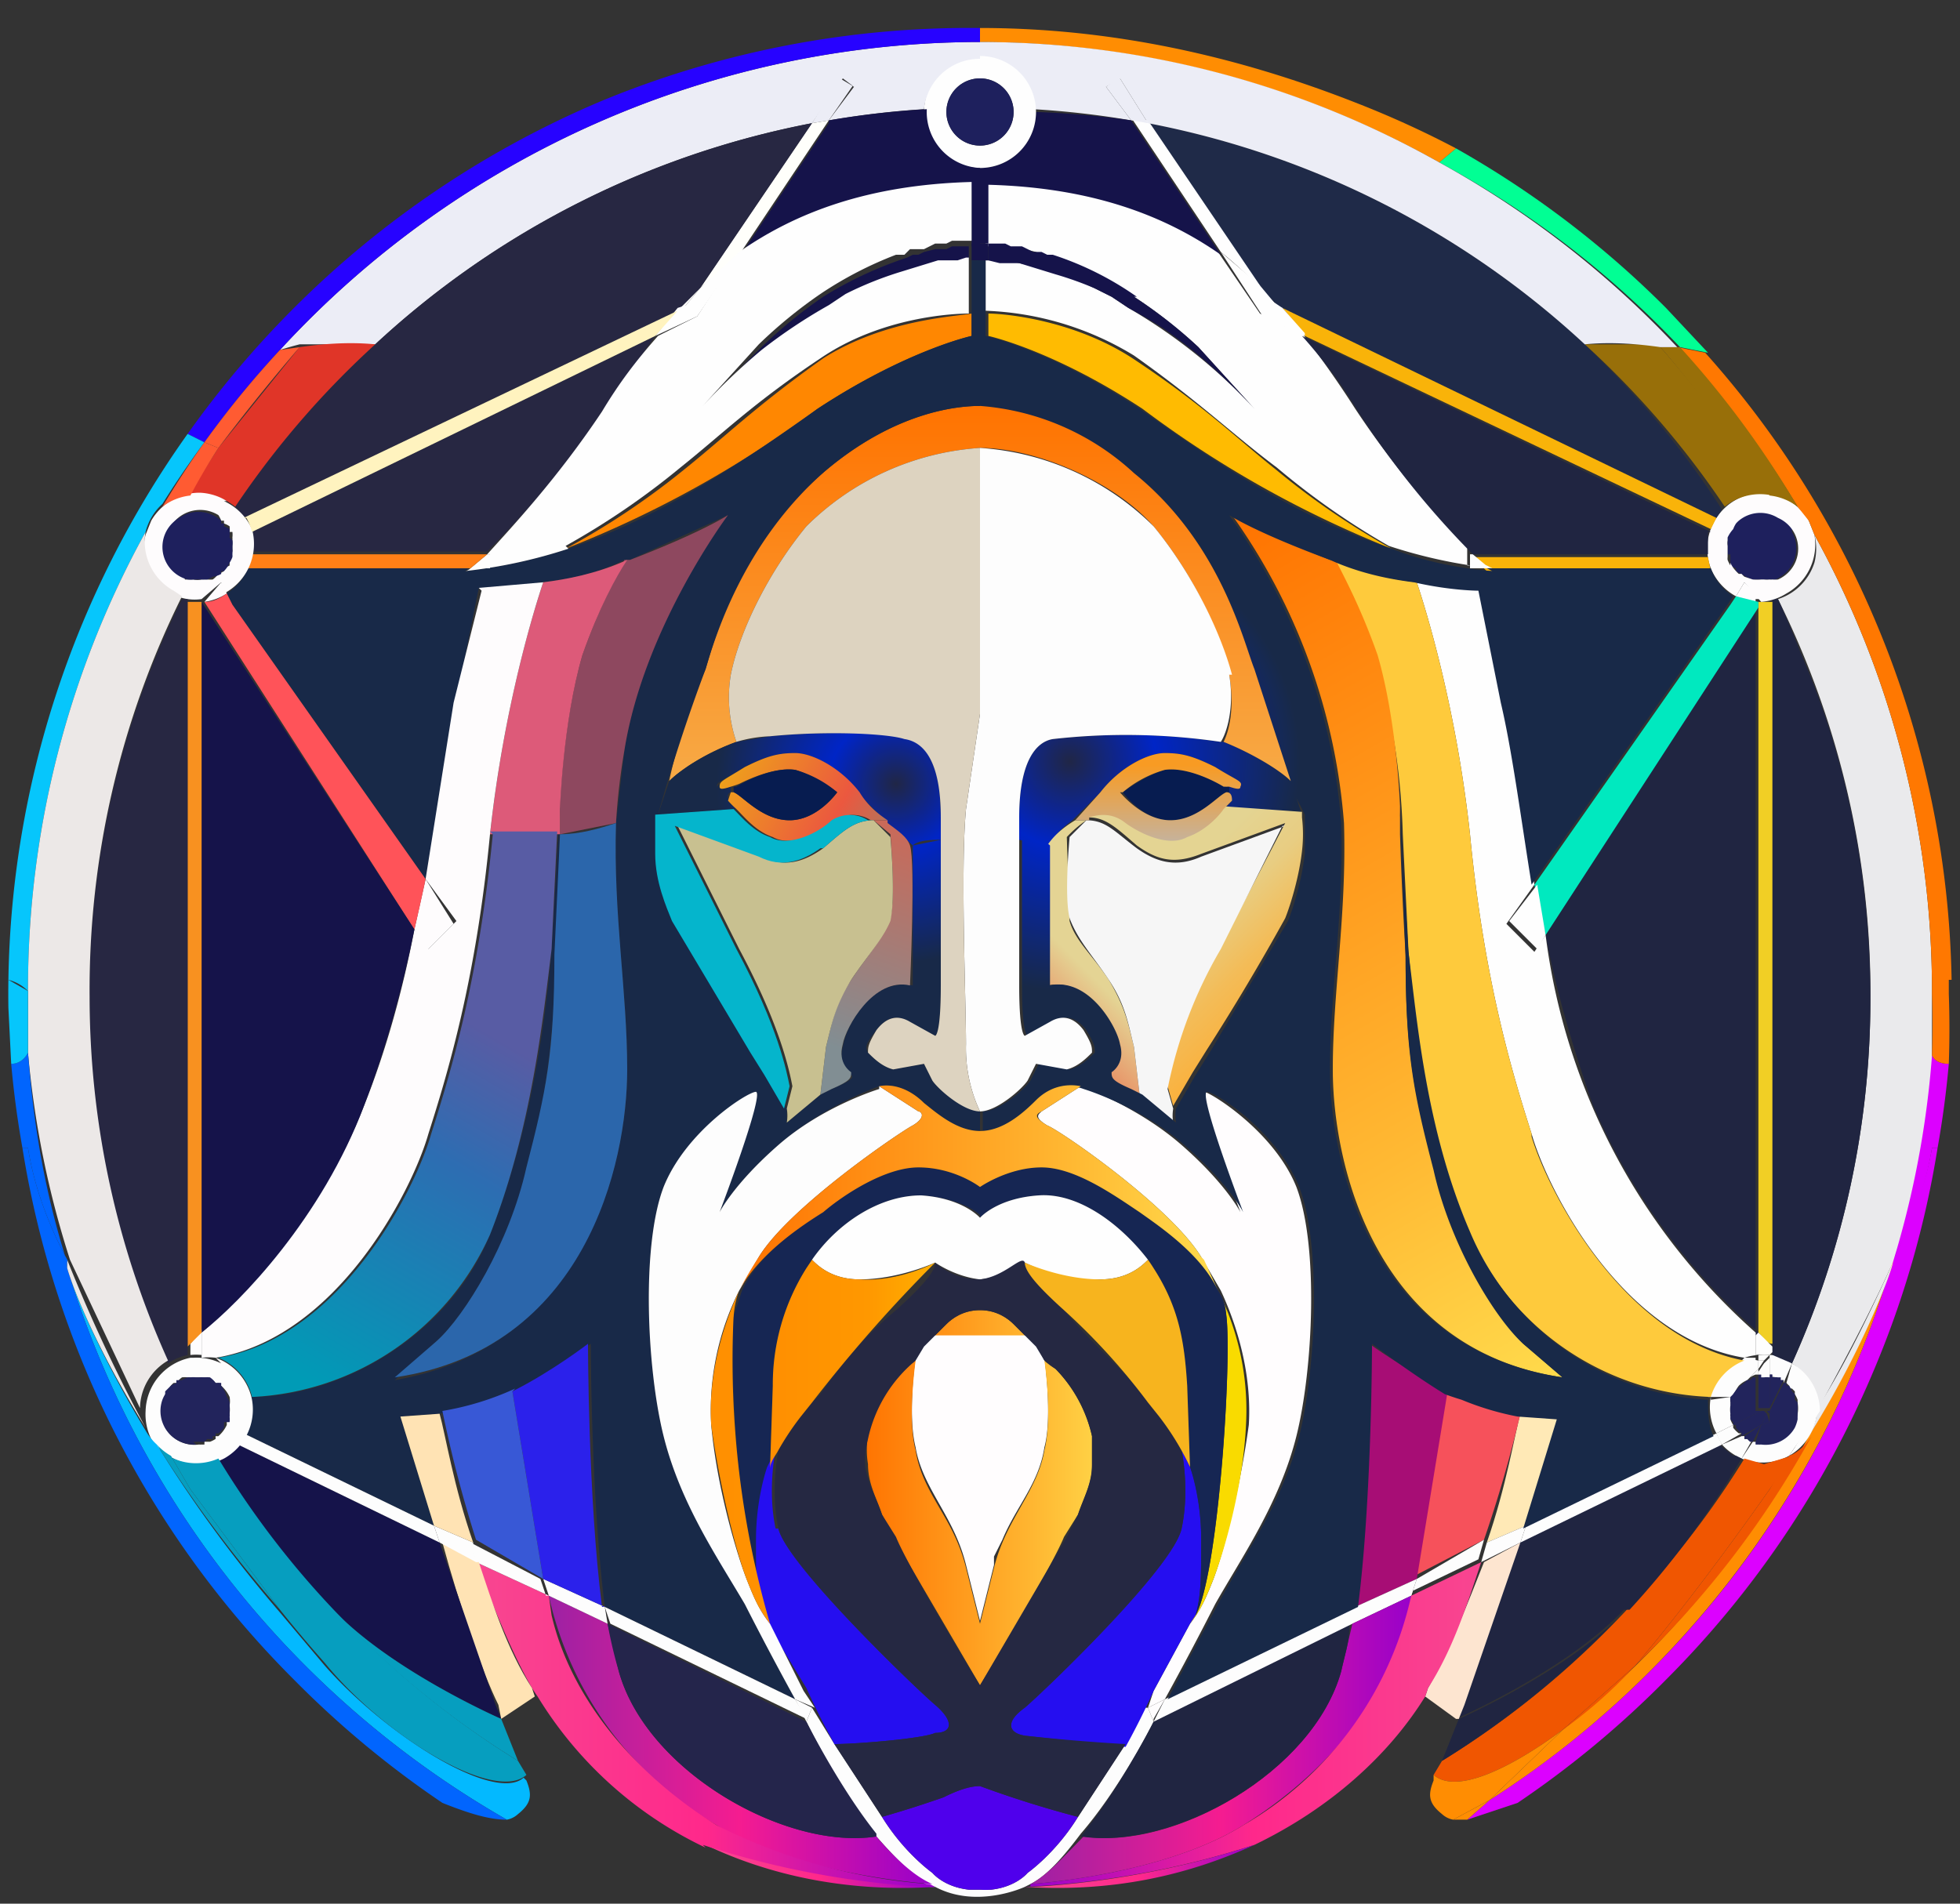 <svg xmlns="http://www.w3.org/2000/svg" fill="none" viewBox="0 0 70 68"><rect x="0" y="0" width="70" height="68" fill="#333333" stroke="none"/><path fill="#FDFDFD" d="m41 61 .2.5c-.2.4-1.3 2.5-2.6 4-.6.8-1.2 1.5-1.8 1.8l-.2.1s-1.7.8-3.2 0h-.2c-.6-.4-1.2-1-1.9-1.8a26.4 26.4 0 0 1-2.5-4.1l.2-.5.8 1.3 1.7 2.6c.8 1.3 1.8 2 1.8 2s.4.5 1.3.6h.8c.9-.1 1.3-.6 1.3-.6s1-.7 1.8-2l1.7-2.6.7-1.3Z"></path><path fill="#DC01FF" d="M69 37.7c.1.2.3.3.6.3a34.1 34.1 0 0 1-.4 3H69c-.2 1.3-.7 2.7-1.4 4a33.7 33.7 0 0 0 1.3-7.3Z"></path><path fill="#DC01FF" d="M69 41h.2a34.2 34.2 0 0 1-2.3 8 34.5 34.5 0 0 1-7.4 11 34.8 34.8 0 0 1-5.3 4.4l-1.8.6.8-.7A34.1 34.1 0 0 0 67.6 45c.7-1.4 1.2-2.8 1.4-4Z"></path><path fill="#FF8D02" d="M67.6 45c-2.3 8-7.5 14.9-14.4 19.3l2.6-2.5a34 34 0 0 0 8.8-10.5c2-3.3 3-6 3-6.2Z"></path><path fill="#EAEAEC" d="M67.6 45.1c0 .2-1 3-3 6.2a2 2 0 0 0 .3-1c.8-1.2 1.8-3.2 2.7-5.2Z"></path><path fill="#EAEAEC" d="M69 37.7a33.7 33.7 0 0 1-1.4 7.4c-.9 2-2 4-2.7 5.3a2 2 0 0 0-.9-1.7 31.6 31.6 0 0 0 2.8-13 31.6 31.6 0 0 0-3.3-14.3 2 2 0 0 0 1.3-1.3 2 2 0 0 0 0-1A33.8 33.8 0 0 1 69 35.3"></path><path fill="#FDFDFD" d="M64 48.7a2 2 0 0 1 1 1.7 51 51 0 0 1-.9 1.3l-.2.3a2 2 0 0 1-1.7.1l.4-.6a1.2 1.2 0 0 0 .2 0h.1a1.2 1.2 0 0 0 1.3-1.4V50a1.1 1.1 0 0 0-.1-.2 1 1 0 0 0 0-.1l-.1-.1a.4.4 0 0 0-.1 0v-.1l-.1-.1.2-.7Z"></path><path fill="#FDFDFD" d="m64.1 51.7.8-1.3a2 2 0 0 1-1 1.6l.2-.3Z"></path><path fill="#F05601" d="M64.7 51.3a34 34 0 0 1-6.3 8.2c2.3-2.7 4.8-6.3 4.8-6.3l.7-1.2c.3-.1.6-.4.8-.7Z"></path><path fill="#22245C" d="M64 49.6Zm-.1-.1Z"></path><path fill="#FDFDFD" d="m64 48.7-.3.7a.7.7 0 0 0 0-.1h-.2a1 1 0 0 0-.1-.1.3.3 0 0 0-.2 0v-.8c.3 0 .5.1.8.3Z"></path><path fill="#22245C" d="M63.4 49.2Zm-.1 0Z"></path><path fill="#202541" d="M64.3 23.3a31.8 31.8 0 0 0-.8-1.9 1.9 1.9 0 0 1-.2 0v27l.7.3a31.6 31.6 0 0 0 2.8-13c0-4.3-.8-8.5-2.5-12.4Z"></path><path fill="#22245C" d="M63.3 49.2a.8.8 0 0 1 .2 0h.1v.1h.1l-.5 1v-1.2a.2.2 0 0 1 .1 0Zm0 1.1Z"></path><path fill="#FEFEFE" d="M63.2 48.3v.1Z"></path><path fill="#F1CF25" d="M63.3 48c-.2 0-.3-.2-.5-.4V21.5h.5V48Z"></path><path fill="#FEFEFE" d="m62.8 47.6.5.5v.2l-.1.1a2 2 0 0 0-.5 0v-.8Z"></path><path fill="#1E205D" d="M63.2 20.7Z"></path><path fill="#22245C" d="M63.3 49.1h-.1Zm-.2 1.4.1.3-.3.1.2-.4Zm.1-.1a9 9 0 0 1 0 .1l-.1-.1h.1ZM63 49.1a.9.9 0 0 1 .1 0 .8.8 0 0 1 .1 0v1.2h-.4v-1.2a.4.4 0 0 1 .1 0ZM63 50.3H63h.1Z"></path><path fill="#F05601" d="m63 52.3 1-.3-.8 1.2s-2.5 3.6-4.8 6.3l-2.6 2.3c-1.9 1.4-3.8 2.3-4.6 1.6l.3-.5a31.8 31.8 0 0 0 6.6-5.4 9.4 9.4 0 0 0 .2-.2 31.6 31.6 0 0 0 4-5.2l.7.2Z"></path><path fill="#1E205D" d="M64 19a1.2 1.2 0 0 1-.6 1.7.5.5 0 0 1-.1 0 .9.9 0 0 1-.2 0 .4.4 0 0 1-.1 0h-.1a1.2 1.2 0 0 1-.2 0h-.1a1.2 1.2 0 0 1-.4-.2.8.8 0 0 1-.2-.1v-.1a1.2 1.2 0 0 1-.2-.1V20a1 1 0 0 1 0-.1.4.4 0 0 1 0-.1.2.2 0 0 1-.1 0v-.1a.5.5 0 0 1 0-.1v-.2a1.2 1.2 0 0 1 0-.1.5.5 0 0 1 0-.1v-.1a.8.8 0 0 1 0-.1 1 1 0 0 1 .2-.2.8.8 0 0 1 0-.1l.1-.1a.5.5 0 0 1 .1-.1 1 1 0 0 1 .2-.1 1.2 1.2 0 0 1 1.7.4Z"></path><path fill="#FEFCFD" d="m62.3 20.8-.3.5a2 2 0 0 1-.9-1 2 2 0 0 1 .2-1.8 2 2 0 0 1 1.6-.9 2 2 0 0 1 1.7 1l.2.5a2 2 0 0 1-1 2.1 2 2 0 0 1-.9.3l-.6-.7Zm-.5-.7a1 1 0 0 0 .2.3 1 1 0 0 0 .1.1h.1a.8.8 0 0 0 .1.1l.3.1a2.1 2.1 0 0 0 .3 0h.1a1 1 0 0 0 .2 0 .5.5 0 0 0 .1 0 1.2 1.2 0 0 0 .2 0 1.2 1.2 0 0 0 0-2.2 1.2 1.2 0 0 0-1.4.1.9.9 0 0 0-.1.1 1 1 0 0 0-.1.2 1.2 1.2 0 0 0-.2.3v.1a.6.6 0 0 0 0 .2V19.9a.4.4 0 0 0 0 .1 1.2 1.2 0 0 0 .1.2Z"></path><path fill="#FEFCFD" d="M62.7 21.5a2 2 0 0 1-.7-.2l.3-.5.6.6h-.2Z"></path><path fill="#F1CF25" d="M62.8 21.5v.2-.2Z"></path><path fill="#FDFDFD" d="M62.8 48.6h.2l-.2.3v-.3Z"></path><path fill="#FDFDFD" d="M62.8 48.4a2 2 0 0 1 .4 0l-.2.2a5.3 5.3 0 0 1-.2 0v-.2ZM62.9 49.1h-.1V49l.2-.3.2-.2v.7a.8.8 0 0 0-.2 0 1.2 1.2 0 0 0-.1 0Z"></path><path fill="#22245C" d="M62.8 49.1Z"></path><path fill="#202541" d="M62.8 47.6a22.8 22.8 0 0 1-5.9-8.1c-.7-2-1.3-4-1.7-6.1l7.5-11.7v26Z"></path><path fill="#00E9BF" d="m62 21.3.8.2v.2l-7.6 11.7a68.2 68.2 0 0 1-.4-1.8l7-10 .2-.3Z"></path><path fill="#FEFEFE" d="M62.8 48.4a2 2 0 0 0-.5.1c-4.3-.7-7-5.9-7.6-8-.7-2.2-1.7-5.5-2.2-10.7-.5-4.6-1.6-8.1-1.9-9 1.3.3 2.3.2 2.3.2l.8 4 1.1 6.6-1 1.4 1 1 .4-.6a22.8 22.8 0 0 0 7.5 14.2v.8Z"></path><path fill="#FDFDFD" d="M62.3 48.5h.4v.1a6.7 6.7 0 0 1-.4 0Z"></path><path fill="#FDFDFD" d="m62.3 48.5.5.1v.3l-.4.4a.9.9 0 0 0-.3.2 1.2 1.2 0 0 0-.2.4H61a2 2 0 0 1 1.2-1.3Z"></path><path fill="#22245C" d="M64 49.7a1 1 0 0 1 .1.1v.2l.1.1v.6a1.3 1.3 0 0 1-.1.3 1.2 1.2 0 0 1-1.2.6.8.8 0 0 1-.1 0h-.1a.7.7 0 0 1 0-.1l.2-.6.3-.1v-.2a9.4 9.4 0 0 0 0-.2l.5-1h.1v.1a.3.3 0 0 1 .1 0 1.2 1.2 0 0 1 .1.2Zm-1.5-.5Z"></path><path fill="#FDFDFD" d="M62.4 51.4a1 1 0 0 0 .2 0l-.4.7a2 2 0 0 1-.7-.5l.7-.3h.1v.1Zm0-2.1.4-.4v.2h-.1a1.1 1.1 0 0 0-.2.1Z"></path><path fill="#1E205D" d="M62.4 20.7Z"></path><path fill="#22245C" d="m62.3 51.3.6-.4-.3.6a.8.8 0 0 1-.1 0 1 1 0 0 1-.1-.1h-.1ZM62.2 51.3Z"></path><path fill="#FDFDFD" d="M61.9 50.9v.1a1.1 1.1 0 0 0 .2.2h.1l-.7.4a2 2 0 0 1-.2-.4l.6-.3Z"></path><path fill="#202541" d="m62 52 .2.1a31.7 31.7 0 0 1-4 5.4H58c-2.1 2.2-6 3.9-6 3.9l.1-.5c.5-1.2 1.4-3.6 2-5.8l7.3-3.5.5.4Z"></path><path fill="#22245C" d="M62 51a.8.8 0 0 1 0-.1h-.1l1-.5h.1l.1.1-.2.4-.7.4v-.1a1.2 1.2 0 0 1-.2-.2Zm.4-1.7-.5.6a.5.5 0 0 1 0-.1 1.2 1.2 0 0 1 .4-.4.7.7 0 0 1 .1-.1Z"></path><path fill="#22245C" d="M61.8 50.7a.1.1 0 0 1 0-.1v-.1a1.2 1.2 0 0 1 0-.3.7.7 0 0 1 0-.1.7.7 0 0 1 0-.1.5.5 0 0 1 0-.1l.6-.6a.7.7 0 0 1 .1 0l.1-.1h.1v1.2h.2l-1 .5v-.1Z"></path><path fill="#FEFCFD" d="M61.9 18.9Z"></path><path fill="#1E205D" d="M61.8 20Z"></path><path fill="#FDFDFD" d="m61.1 50 .7-.1a.8.8 0 0 0 0 .2 1 1 0 0 0 0 .1 1.1 1.1 0 0 0 0 .3.3.3 0 0 0 0 .1.7.7 0 0 0 0 .1.9.9 0 0 0 .1.2l-.6.3a2 2 0 0 1-.2-1.3Z"></path><path fill="#1E205D" d="M61.7 19.8Zm0-.1Z"></path><path fill="#1F2A48" d="M57.5 13.2a31.9 31.9 0 0 1 4 5l-.2.3-15.5-7.4a14.5 14.5 0 0 0-.8-.8l-4-5.9a31.7 31.7 0 0 1 15.6 7.9l.9.9Z"></path><path fill="#FDFDFD" d="m61.3 51.2.2.4-7.2 3.5.2-.6 6.8-3.3Z"></path><path fill="#986F09" d="M59.3 12.4c.8.9 3 3.6 4 5.3a2 2 0 0 0-1.7.4 31.9 31.9 0 0 0-5-5.8h2.7Z"></path><path fill="#F9B309" d="m45.8 11 15.5 7.5-.2.4L46.6 12a18 18 0 0 0-.8-1ZM61 19.9l.1.5h-8a19.2 19.2 0 0 1-.5-.5H61Z"></path><path fill="#01FF94" d="m61 12.6-1-.2a34.2 34.2 0 0 0-8.6-6.6l.6-.5a34.6 34.6 0 0 1 7.5 5.7l1.5 1.6Z"></path><path fill="#FF7801" d="M69.7 35a34.4 34.4 0 0 0-2.8-13 34.5 34.5 0 0 0-6-9.4l-1-.2a34.1 34.1 0 0 1 4.3 5.7l.4.5.2.5A33.8 33.8 0 0 1 69 35.5a33.6 33.6 0 0 1 0 2.2c.1.2.3.3.6.3a35 35 0 0 0 0-2.5V35Z"></path><path fill="#E5E2E5" d="M59.3 12.4h.6-.6Z"></path><path fill="#986F09" d="M59.3 12.4h.7a34.1 34.1 0 0 1 4.2 5.7 2 2 0 0 0-1-.4c-1-1.7-3.1-4.4-3.9-5.3Z"></path><path fill="#202541" d="M57.5 58.1a31.8 31.8 0 0 1-6 4.8l.6-1.5s3.9-1.7 6-3.9l-.6.6Z"></path><path fill="#F05601" d="m55.8 61.8 2.6-2.3a16.8 16.8 0 0 1-2.6 2.3Z"></path><path fill="#FFE9B6" d="m55.7 50.6-1.2 3.9-1.4.6c.7-2 1-3.9 1.2-4.6l1.4.1Z"></path><path fill="#FEFEFE" d="m55.2 33.4-.3.5-1-1 1-1.3.3 1.8Z"></path><path fill="#FDFDFD" d="m53.1 55.1 1.4-.6-.2.6-1.4.7.2-.7Z"></path><path fill="#F6515B" d="m51.7 49.7.6.2c.6.3 1.4.5 2 .6A45.9 45.9 0 0 1 53 55l-2.5 1.3 1.1-6.7Z"></path><path fill="#FEFEFE" d="M53.2 20.3h-.7v-.5h.1l.6.5Z"></path><path fill="#FF8D02" d="M52.4 65h-.5l1.3-.7-.8.7Z"></path><path fill="#FDE5D0" d="m52 61.4-1.1-.8.1-.3c.8-1.4 1.4-3 2-4.5l1.3-.7-2 5.8-.2.5Z"></path><path fill="#FF8D02" d="m52 5.3-.6.5A33.8 33.8 0 0 0 35 1.5V1c4.7 0 9.2 1 13.5 2.7A34.8 34.8 0 0 1 52 5.3Zm-.8 58.1c.8.7 2.7-.2 4.6-1.6l-2.6 2.5-1.3.7a.8.8 0 0 1-.4-.2c-.5-.4-.5-.7-.3-1.2v-.2Z"></path><path fill="#A70D75" d="m51.7 49.7-1.1 6.7-2.2 1c.5-4 .5-9.4.5-9.4s1.4 1 2.8 1.7Z"></path><path fill="#FECA3C" d="M54.7 40.5C54 38.3 53 35 52.5 29.8c-.5-4.6-1.6-8.1-1.9-9-.8-.1-1.9-.3-3-.8.4.6 1 1.7 1.5 3.4a25.5 25.5 0 0 1 1 6.4l.2 4.1c.2 2.4.6 6.4 2.2 10.2a9.8 9.8 0 0 0 8.6 5.8 2 2 0 0 1 1.2-1.3c-4.3-.8-7-6-7.6-8Z"></path><path fill="#FEFEFE" d="M40.3 11a19.5 19.5 0 0 1 4.5 3.6l-2-2.2a16.9 16.9 0 0 0-2.3-1.8 14.2 14.2 0 0 0-3-1.4l-.1-.1h-.2L37 9l-.4-.1H36l-.2-.1h-.6V6.5c3.7.1 6.3 1.1 8.3 2.5l1.5 2.2 1.5.7a37 37 0 0 1 1.9 2.7 31.5 31.5 0 0 0 4.1 5h-.1v.6h.7l.2.1a18 18 0 0 1-3.7-.8 27 27 0 0 1-4-2.8c-1.6-1.2-2.7-2.3-5.1-4a10.9 10.9 0 0 0-5.3-1.6V9.3H36l.4.1a10.8 10.8 0 0 1 2.7.9l.6.3.6.4Z"></path><path fill="#FDFDFD" d="m48.4 57.4 2.2-1-.2.6-2.1 1v-.6Z"></path><path fill="#FDFDFD" d="m50.4 57 .2-.6L53 55l-.2.7-2.5 1.2Z"></path><path fill="url(#a)" d="m48.3 58 2.1-1-.1.7c-.7 3-3 5.7-5.9 7.5-2.9 1.8-7.6 2.1-7.6 2.1.6-.3 1.2-1 1.9-1.7 3.2.5 8.2-2.3 9.2-5.9l.4-1.7Z"></path><path fill="url(#b)" d="M54.4 48c-1-1-2.6-3.6-3.2-6.3-.7-2.7-1-4.1-1-7.6a147.3 147.3 0 0 1-.2-4.3v-1s-.1-3-.8-5.4c-.6-1.7-1.2-2.8-1.5-3.4h-.2C45 19 44 18.4 44 18.4a21.8 21.8 0 0 1 4 11c.1 3.3-.4 6-.4 8.8 0 3.4 1.5 10 8.2 11L54.4 48Z"></path><path fill="#202541" d="m41.2 61.5 7-3.5c0 .7-.2 1.2-.3 1.7-1 3.6-6 6.4-9.3 5.9 1.3-1.6 2.4-3.7 2.6-4.1Z"></path><path fill="#FFBB01" d="M40.6 12.9c2.4 1.6 3.5 2.7 5 3.9a27 27 0 0 0 4.1 2.8 38.4 38.4 0 0 1-8.9-5c-3.2-2.1-5.5-2.6-5.5-2.6v-.8c.5 0 3.1.2 5.3 1.7Z"></path><path fill="#202541" d="M61 19v.8h-8.4a31.5 31.5 0 0 1-4.1-5.1c-.6-1-1.2-1.8-2-2.7l14.6 7Z"></path><path fill="url(#c)" d="M43.7 26.5c1 .4 2 1 2.4 1.4l.4 1.2-2.8-.2a3.6 3.6 0 0 0 .3-.3l-.1-.3v-.2c.3.1.4.1.4 0 0-.2-.1-.2-.9-.7-.8-.4-1.2-.5-1.8-.5-.6 0-1.6.5-2.3 1.4l-1 1c-.4.3-.7.6-.8.9l-1.1-.2v-.8c0-2 .6-2.7 1.2-2.8a23.2 23.2 0 0 1 6 .1Z"></path><path fill="#FEFEFE" d="m45.8 11-.3-.1-.5-.6.8.8Zm-.8-.7A13 13 0 0 0 43.6 9l-3.2-4.8.6.1 4 5.9Z"></path><path fill="#FEFEFE" d="m46.6 12-1.5-.7L43.6 9l1.4 1.2.5.6.3.2.8.9Z"></path><path fill="#FFFDFE" d="m41 61 .2-.6 1.3-2.4c.4-.5.6-1 .8-1.5.4-1 1-3.4 1.3-5.6.1-1.6-.3-3.3-1-4.8l-.7-1.2c-1.1-1.8-5-4.5-5.5-4.7-.5-.3-.3-.4-.2-.5l1.4-.9s2 .7 3.6 2.1c1.6 1.4 2.1 2.4 2.1 2.4S42.7 39 43 39c.2 0 2.5 1.4 3.3 3.4.8 2.1.6 6.5 0 8.9-.6 2.4-2 4.4-2.9 6a117 117 0 0 1-1.8 3.4l-.6.3Z"></path><path fill="#15134A" d="M40.5 10.6a16.9 16.9 0 0 1 2.3 1.8l2 2.2a22.5 22.5 0 0 0-2.1-2 18.6 18.6 0 0 0-1.2-.9 19.1 19.1 0 0 0-1.2-.7l-.6-.4-.6-.3a12.6 12.6 0 0 0-1.4-.5l-1.3-.4h-.7l-.4-.1v-.6h.6l.2.1h.4l.4.2h.3l.2.1h.2a11.2 11.2 0 0 1 3 1.5Z"></path><path fill="#250EF0" d="M42.5 52.4s.4 1 .4 2.6c0 1.3 0 2-.2 2.7a5.7 5.7 0 0 1-.2.3l-1.3 2.4a27.6 27.6 0 0 1-1 2l-3.6-.4c-.6-.1-.7-.5 0-1 .7-.6 5.3-5 5.6-6.4.3-1.4 0-2.8 0-2.8l.3.6Z"></path><path fill="#F9DB00" d="M42.7 57.7c.8-1.4 1.3-9 1.1-10.7a3 3 0 0 0-.3-.9 9.5 9.5 0 0 1 1 4.8c-.1 2.2-.8 4.6-1.2 5.6-.2.5-.4 1-.8 1.5l.2-.3Z"></path><path fill="#162653" d="M43.8 47c.2 1.8-.3 9.3-1.1 10.7.2-.7.2-1.4.2-2.7 0-1.5-.4-2.6-.4-2.6l-.1-2.9c-.1-1.6-.3-2.8-1.2-4.2a5.7 5.7 0 0 0-.2-.3c-1-1.3-2.5-2.4-3.9-2.3-1.5.1-2.1.8-2.1.8v-1.1s1-.7 2.2-.7c1.2 0 2.6 1 3.5 1.6.7.5 2.2 1.5 2.8 2.8.2.3.3.6.3 1Z"></path><path fill="#071C50" d="M41.8 29.3c-1 0-1.7-1-1.7-1s.8-.6 1.5-.8c.7-.1 1.6.3 2 .5l.3.1v.2a.3.3 0 0 0-.1 0c-.3.1-1 1-2 1Z"></path><path fill="#FDFDFD" d="m48.3 58-7.1 3.5.4-.8 6.7-3.3v.6Z"></path><path fill="#FFFDFE" d="M41.2 61.5 41 61l.6-.3-.4.7Z"></path><path fill="#ECEDF6" d="m40 2.8 1 1.6a22.1 22.1 0 0 0-.6-.1l-.9-1.2.4-.3Z"></path><path fill="url(#d)" d="M39.6 35c.6 1 .7 1.6.9 2.4l.2 1.7a3.6 3.6 0 0 0-.4-.2c-.7-.3-.8-.4-.8-.5 0 0 .6-.4.4-1-.1-.7-1-2.5-2.5-2.2v-5c.2-.3.5-.6 1-.9h.4a4 4 0 0 0-.7.6l.1 3c.2.7.8 1.2 1.4 2.1Z"></path><path fill="#ECEDF6" d="M40.4 4.3a31.6 31.6 0 0 0-3.5-.4A2 2 0 0 0 35 2.1v-.6c6 0 11.6 1.6 16.4 4.3a34.2 34.2 0 0 1 8.5 6.6h-.6c-.7-.1-1.7-.2-2.7-.1A31.7 31.7 0 0 0 41 4.4l-1-1.6-.5.3.9 1.2Z"></path><path fill="url(#e)" d="M46.5 29.3V29l-2.8-.2c-.2.3-.7.8-1.3 1-.7.4-1.8-.2-2.2-.5-.5-.3-1-.3-1.3-.2v.1c.6 0 1 .4 1.7 1 .7.5 1.3.7 2.3.3l3-1.1-2.3 4.4a16 16 0 0 0-1.9 5l.2.7.7-1.2.5-.8a85 85 0 0 0 2.8-4.7c.2-.5.5-1.5.6-2.4a5.2 5.2 0 0 0 0-1.2Z"></path><path fill="#F6F6F6" d="m45.8 29.5-2.2 4.4a16 16 0 0 0-1.9 5l.2.7a1.5 1.5 0 0 0 0 .5s-.6-.6-1.2-1l-.2-1.7c-.2-.8-.3-1.5-.9-2.4-.6-.9-1.1-1.4-1.4-2.2-.2-.8 0-2.9 0-2.9l.6-.6c.7 0 1 .4 1.8 1 .7.5 1.4.7 2.3.3l3-1.1Z"></path><path fill="url(#f)" d="M40 28.3s.8 1 1.8 1 1.7-.9 2-1c.2 0 .2.2.2.3l-.3.3c-.2.3-.7.8-1.3 1-.7.4-1.8-.2-2.2-.5-.5-.4-1-.3-1.3-.2v.1h-.5l.9-1c.7-.9 1.7-1.4 2.3-1.4.6 0 1 .1 1.8.5.8.5 1 .5.9.7 0 .1-.1.1-.4 0a2.6 2.6 0 0 1-.2 0c-.5-.3-1.4-.7-2.1-.6a4 4 0 0 0-1.5.8Z"></path><path fill="url(#g)" d="M50.3 34c.3 2.3.6 6.3 2.2 10A9.8 9.8 0 0 0 61 50c0 .4 0 .9.2 1.3l-6.8 3.3 1.2-3.9-1.4-.1a10.2 10.2 0 0 1-2-.6 11.2 11.2 0 0 1-.6-.2C50.3 49 49 48 49 48s0 5.5-.5 9.4l-6.8 3.3 1.8-3.4c.9-1.7 2.3-3.6 2.9-6 .6-2.4.8-6.8 0-8.9-.8-2-3-3.4-3.3-3.4-.3.1 1.3 4.3 1.3 4.3s-.5-1-2.1-2.4-3.6-2-3.6-2c-.5-.2-1.1 0-1.6.4-.5.5-1.2 1.1-2 1.1v-.7c.6 0 1.5-.8 1.7-1.1l.3-.6 1.1.2c.4-.1.7-.4.9-.6 0-.2 0-.3-.3-.8-.3-.4-.7-.6-1.2-.3l-.9.5s-.2 0-.2-1.8V30c.3 0 .8 0 1 .2v5c1.4-.3 2.4 1.5 2.5 2.1.2.7-.3 1-.3 1 0 .2 0 .3.7.6l.4.2 1.2 1a1.5 1.5 0 0 1 0-.5l.7-1.2.5-.8 2.8-4.7c.2-.5.5-1.5.6-2.4v-1.4A13.3 13.3 0 0 0 46 28l-1.3-4c-.4-1-1.2-4.5-4.3-7a9.1 9.1 0 0 0-5.5-2.4V9.3h.3V12s2.3.5 5.5 2.6c2.4 1.7 5.4 3.8 9 5 1 .4 2.3.7 3.6.8l-.2-.1h8a2 2 0 0 0 .8 1l-.2.3-7 10c-.4-2.5-.7-4.8-1.1-6.5l-.8-4s-1 0-2.3-.3c-.8-.1-1.9-.3-3-.8-2.7-1-3.6-1.6-3.6-1.6a21.8 21.8 0 0 1 4 11c.1 3.3-.4 6-.4 8.8 0 3.4 1.5 10 8.3 11L54.4 48c-1-.9-2.6-3.5-3.2-6.2-.7-2.7-1-4.1-1-7.6L50 29"></path><path fill="#15134A" d="m40.4 4.3 3.2 4.8c-2-1.4-4.6-2.4-8.3-2.5v2.1H35V6a2 2 0 0 0 2-2 31.6 31.6 0 0 1 3.4.3Z"></path><path fill="#FEFEFE" d="M33.8 4a1.2 1.2 0 1 0 2.4 0 1.2 1.2 0 0 0-2.4 0ZM35 2a2 2 0 0 1 2 2 2 2 0 0 1-2 2 2 2 0 0 1-2-2 2 2 0 0 1 2-2Z"></path><path fill="url(#h)" d="M36.8 67.3s4.7-.3 7.6-2.1a12.6 12.6 0 0 0 6-8.2l2.5-1.2c-.5 1.5-1 3.1-1.9 4.5a9.3 9.3 0 0 1-.1.3c-1.3 2.1-3.4 4-6.1 5.3a31.5 31.5 0 0 1-8.2 1.5h.2Z"></path><path fill="url(#i)" d="M36.6 67.4h.3a31.5 31.5 0 0 0 7.9-1.5c-2.4 1.1-5.1 1.7-8.2 1.5Z"></path><path fill="#1E205D" d="M35 2.8a1.2 1.2 0 1 1 0 2.4 1.2 1.2 0 1 1 0-2.4Z"></path><path fill="#15134A" d="M35 8.7h.3v.6H35v-.6Z"></path><path fill="#ECEDF6" d="M35 1.5v.6a2 2 0 0 0-2 1.8 31.6 31.6 0 0 0-3.4.4l.9-1.2-.4-.3L29 4.4a31.7 31.7 0 0 0-15.6 7.9h-2.7a12.6 12.6 0 0 0-.7.2 34 34 0 0 1 25-11Z"></path><path fill="#2702FF" d="M35 .9v.6a34 34 0 0 0-25 11 34 34 0 0 0-2.7 3.3l-.6-.3a34.8 34.8 0 0 1 3.8-4.5 34.5 34.5 0 0 1 11-7.4A34.4 34.4 0 0 1 35 1Z"></path><path fill="#15134A" d="M29.6 4.3a31.6 31.6 0 0 1 3.5-.4A2 2 0 0 0 35 6v2.8h-.3v-2c-3.7 0-6.4 1-8.3 2.4l3.2-4.8Z"></path><path fill="#15134A" d="M35 8.7v.6h-.3v-.6h.3Z"></path><path fill="url(#j)" d="m46.1 27.9-1.3-4c-.4-1-1.2-4.5-4.3-7a9.1 9.1 0 0 0-5.5-2.4c-.8 0-3 .2-5.5 2.3-3.1 2.6-4 6.1-4.3 7.1-.3.7-1 2.5-1.3 4 .4-.4 1.3-1 2.4-1.4-.1-.3-.4-1.2-.2-2.4.3-1.5 1.3-3.6 2.7-5.3A9.7 9.7 0 0 1 35 16c2 0 4.8 1.2 6.2 2.8 1.4 1.7 2.4 3.8 2.7 5.3.2 1.2 0 2-.2 2.4 1 .4 2 1 2.4 1.4Z"></path><path fill="#FDFDFD" d="M44 24.1c-.4-1.5-1.4-3.6-2.8-5.3A9.7 9.7 0 0 0 35 16v9.5l-.5 3.4c-.2 2.1 0 6.8 0 8.4a5.3 5.3 0 0 0 .5 2.4c.6 0 1.5-.8 1.7-1.1l.3-.6 1.1.2c.4-.1.7-.4.9-.6 0-.2 0-.3-.3-.8-.3-.4-.7-.6-1.2-.3l-.9.5s-.2 0-.2-1.8v-6c0-2 .6-2.7 1.2-2.8a23.3 23.3 0 0 1 6 .1c.2-.3.5-1.2.3-2.4Z"></path><path fill="#162653" d="M27 55c0 1.3.1 2 .3 2.7-.8-1.4-1.3-9-1.1-10.7l.3-.9c.6-1.3 2.1-2.3 2.8-2.8.8-.6 2.3-1.6 3.5-1.6a4 4 0 0 1 2.2.7v1s-.6-.6-2.1-.7c-1.5 0-3 1-3.9 2.3l-.2.3a7.8 7.8 0 0 0-1.2 4.2l-.1 3s-.4 1-.4 2.5Z"></path><path fill="#FEFEFE" d="M37.1 42.7c-1.5.1-2.1.8-2.1.8s-.6-.7-2.1-.8c-1.5 0-3 1-3.9 2.3.2.2.7.7 1.7.7 1.4 0 2.7-.6 2.7-.6s.7.5 1.6.6a3.2 3.2 0 0 0 1.6-.6s1.3.7 2.7.6c1 0 1.5-.5 1.7-.7-1-1.3-2.5-2.4-3.9-2.3Z"></path><path fill="url(#k)" d="M36.2 47.3c-.2-.2-.6-.5-1.2-.5s-1 .3-1.2.5l-.5.5h3.4l-.5-.5Z"></path><path fill="#4F00EC" d="M35 63.8a37.5 37.5 0 0 0 3.5 1.1c-.8 1.3-1.8 2-1.8 2s-.4.5-1.3.6a2.4 2.4 0 0 1-.4 0h-.4c-.9-.1-1.3-.6-1.3-.6s-1-.7-1.8-2a39.1 39.1 0 0 0 2.2-.7c.6-.3 1-.4 1.3-.4Z"></path><path fill="#FF8701" d="M34.7 11.2v.8s-2.3.5-5.5 2.6a38.5 38.5 0 0 1-9 5 27 27 0 0 0 4.2-2.8c1.5-1.2 2.6-2.3 5-4 2.2-1.4 4.8-1.5 5.3-1.6Z"></path><path fill="#15134A" d="M27.3 12.6a22.6 22.6 0 0 0-2 2c.5-.8 1.2-1.5 1.9-2.2a16.9 16.9 0 0 1 2.2-1.8 14 14 0 0 1 3-1.4l.2-.1h.2L33 9l.4-.1h.4l.2-.1h.6v.5H34l-.4.1a10.8 10.8 0 0 0-2.7 1l-.6.2-.6.4a19.2 19.2 0 0 0-2.4 1.6Z"></path><path fill="#FFFDFE" d="M37.3 48.6 37 48a7.3 7.3 0 0 0-.3-.3h-3.4a7.7 7.7 0 0 0-.3.3l-.3.5s-.3 2 0 3.2c.2 1.2 1 2.1 1.5 3.3a6 6 0 0 1 .3.9l.5 2 .5-2v-.3l.3-.6c.5-1.2 1.3-2 1.5-3.3.3-1.1 0-3.2 0-3.2Z"></path><path fill="url(#l)" d="M39 51.3a5 5 0 0 0-1.3-2.4 2.2 2.2 0 0 1-.4-.3s.3 2 0 3.2c-.2 1.2-1 2.1-1.5 3.3a6.1 6.1 0 0 0-.3.9l-.5 2-.5-2a6.2 6.2 0 0 0-.3-.9c-.5-1.2-1.3-2-1.5-3.3-.3-1.1 0-3.2 0-3.2l-.4.3c-.2.2-1 1.1-1.3 2.4a3 3 0 0 0 0 1c0 .7.3 1.2.5 1.8l.4.8 3.1 5.3c.5-.8 2.6-4.3 3-5.3l.5-.8c.2-.6.5-1.1.5-1.7v-1Z"></path><path fill="url(#m)" d="M25.7 28c0 .2.1.2.4.1v.2c-.1 0-.2.2 0 .3l.2.3-2.8.2.4-1.2c.4-.4 1.3-1 2.4-1.4l1.2-.2c2-.2 4.2-.1 4.9 0 .6.2 1.2.9 1.2 2.9v.8c-.3 0-.8 0-1 .2l-.9-.8-1-1c-.7-1-1.7-1.5-2.3-1.5-.6 0-1 .1-1.8.5-.8.5-1 .5-1 .7Z"></path><path fill="#250EF0" d="M27.8 54.6c.3 1.3 5 5.8 5.6 6.3.7.6.6 1 0 1-.4.2-2.8.4-3.6.4a28 28 0 0 1-1-2L27.4 58a5.9 5.9 0 0 1-.2-.3c-.2-.7-.2-1.4-.2-2.7 0-1.5.4-2.6.4-2.6l.3-.6s-.3 1.4 0 2.8Z"></path><path fill="url(#n)" d="m20 28.8-.1 5.3c-.2 3.5-.4 5-1 7.6-.7 2.7-2.3 5.3-3.3 6.2l-1.5 1.4c6.8-1.2 8.3-7.7 8.3-11.1 0-2.8-.5-5.5-.4-8.8l.3-2.6c.7-4.4 3.6-8.3 3.7-8.4L22.5 20h-.2c-1 .5-2 .7-3 .8-1.3.3-2.2.2-2.2.2l-.8 4-1.1 6.4-6.9-9.8-.2-.4a2 2 0 0 0 .8-1h8l-.3.2a18.1 18.1 0 0 0 3.7-.8c3.5-1.2 6.5-3.3 8.9-5 3.2-2.1 5.5-2.6 5.5-2.6V9.3h.3v5.2c-.8 0-3 .2-5.5 2.3-3 2.6-4 6.1-4.3 7.1a64.1 64.1 0 0 0-1.7 5.2v.2a5.2 5.2 0 0 0 0 1.2c0 1 .4 1.9.6 2.4l2.8 4.7.5.8.7 1.2v.5l1.2-1 .4-.2c.7-.3.8-.4.7-.5 0 0-.5-.4-.3-1 .1-.7 1-2.5 2.5-2.2v-5l1-.2v5.2c0 1.8-.2 1.8-.2 1.8l-1-.5c-.4-.3-.8-.1-1.1.3-.4.5-.4.6-.3.8.2.2.5.5.9.6L33 38l.3.6c.2.3 1 1 1.7 1.1v.7c-.8 0-1.5-.6-2-1-.5-.5-1.1-.7-1.6-.6 0 0-2 .7-3.6 2.1-1.6 1.4-2.1 2.4-2.1 2.4S27.3 39 27 39c-.2 0-2.5 1.4-3.3 3.4-.8 2.1-.6 6.5 0 8.9.6 2.4 2 4.4 2.9 6a117 117 0 0 0 1.8 3.4l-6.8-3.3c-.5-4-.5-9.4-.5-9.4s-1.4 1-2.8 1.7l-.6.2a10.3 10.3 0 0 1-2 .6l-1.4.1 1.2 3.9-6.8-3.3c.2-.4.3-.9.2-1.3 3.4 0 7.2-2.3 8.6-5.8 1.5-3.8 2-7.8 2.2-10.2"></path><path fill="#DDD3C0" d="M31.3 36.8c.3-.4.7-.6 1.2-.3l.9.5s.2 0 .2-1.8v-6c0-2-.6-2.7-1.3-2.8-.6-.2-2.8-.3-4.8-.1a4.8 4.8 0 0 0-1.2.2c-.1-.3-.4-1.2-.2-2.4.3-1.5 1.3-3.6 2.7-5.3A9.7 9.7 0 0 1 35 16v9.5l-.5 3.4c-.2 2.1 0 6.8 0 8.4a5.3 5.3 0 0 0 .5 2.4c-.6 0-1.5-.8-1.7-1.1L33 38l-1.1.2c-.4-.1-.7-.4-.9-.6 0-.2 0-.3.3-.8Z"></path><path fill="url(#o)" d="M33.4 67.4c-3.1.2-5.9-.4-8.2-1.5a31.5 31.5 0 0 0 8.2 1.5Z"></path><path fill="url(#p)" d="m19.6 57 2.1 1 .4 1.7c1 3.6 6 6.4 9.2 5.9.6.7 1.3 1.4 2 1.7 0 0-4.8-.3-7.7-2.1a12.6 12.6 0 0 1-6-8.2Z"></path><path fill="url(#q)" d="M26.1 28.1c-.3.1-.4.1-.4 0 0-.2.1-.2.9-.7.8-.4 1.2-.5 1.8-.5.6 0 1.6.5 2.3 1.4.3.5.7.8 1 1h-.6c-.3-.2-.8-.3-1.3 0-.4.4-1.5 1-2.2.6-.6-.2-1-.7-1.3-1a3.6 3.6 0 0 1-.3-.3l.1-.3h.1c.3.1 1 1 2 1s1.7-1 1.7-1-.8-.6-1.5-.8c-.7-.1-1.6.3-2 .5a3.1 3.1 0 0 1-.3.1Z"></path><path fill="url(#r)" d="M31.7 29.4c.4.3.7.5.8.8.2.6 0 5 0 5-1.3-.3-2.3 1.5-2.4 2.1-.2.7.3 1 .3 1 0 .2 0 .3-.7.6l-.4.2.2-1.7c.2-.8.3-1.5.9-2.4.6-.9 1.1-1.4 1.4-2.2.2-.8 0-2.9 0-3l-.6-.5h.5Z"></path><path fill="#C8C090" d="M31.8 29.9s.2 2.1 0 3c-.3.7-.8 1.2-1.4 2.1-.6 1-.7 1.6-.9 2.4l-.2 1.7-1.2 1a1.5 1.5 0 0 0 0-.5l.2-.8c-.1-.5-.4-2.1-1.9-4.9l-2.2-4.4 3 1.1c.8.4 1.5.2 2.2-.3.7-.6 1.1-1 1.8-1l.6.6Z"></path><path fill="#252842" d="M36.6 61c.7-.6 5.3-5 5.6-6.4.3-1.4 0-2.8 0-2.8a9.9 9.9 0 0 0-.8-1.2l-.4-.5-.3-.4C40 48.8 39 48 38 46.8c-1-.9-1.3-1.4-1.4-1.7s-.7.5-1.6.6c-1 0-1.6-.6-1.6-.6 0 .3-.4.8-1.4 1.7-1.2 1-2 2-2.7 3l-.3.3-.4.5a9.9 9.9 0 0 0-.8 1.2s-.3 1.4 0 2.8c.3 1.3 5 5.8 5.6 6.3.7.6.6 1 0 1-.4.2-2.8.4-3.6.4l1.7 2.6a39.2 39.2 0 0 0 2.2-.7c.6-.3 1-.4 1.3-.4a38.5 38.5 0 0 0 3.5 1.1l1.7-2.6a72 72 0 0 1-3.6-.3c-.6-.1-.7-.5 0-1Zm-1.6-.8c-.5-.8-2.6-4.3-3-5.3l-.5-.8c-.2-.6-.5-1.1-.6-1.7a3 3 0 0 1 .1-1 5 5 0 0 1 1.7-2.8l.3-.5.3-.3.5-.5c.2-.2.6-.5 1.2-.5s1 .3 1.2.5l.5.5.3.3.3.5.4.3a5 5 0 0 1 1.3 2.4v1c0 .7-.3 1.2-.5 1.8l-.4.8-3.1 5.3Z"></path><path fill="#24254B" d="M31.3 65.6c-3.2.5-8.2-2.3-9.2-5.9a15.7 15.7 0 0 1-.4-1.7l7.1 3.5c.2.4 1.3 2.5 2.5 4Z"></path><path fill="url(#s)" d="M25.2 66a14.1 14.1 0 0 1-6-5.4 7.7 7.7 0 0 1-.2-.3c-.8-1.4-1.4-3-2-4.5l2.6 1.2.1.7c.7 3 3 5.7 5.9 7.5a20 20 0 0 0 7.6 2.1l.2.1H33a31.4 31.4 0 0 1-7.9-1.5Z"></path><path fill="#ECEDF6" d="m30.5 3-.9 1.3-.6.1 1-1.6.5.3Z"></path><path fill="#FFFFFB" d="m29.6 4.3-3.2 4.8-1.4 1.2 4-5.9.6-.1Z"></path><path fill="#071C50" d="M28.4 27.5a4 4 0 0 1 1.5.8s-.7 1-1.7 1-1.7-.9-2-1v-.2h.1c.5-.3 1.4-.7 2.1-.6Z"></path><path fill="#F7B41E" d="m42.5 52.4-.1-2.9c-.1-1.6-.3-2.8-1.2-4.2a5.7 5.7 0 0 0-.2-.3c-.2.2-.7.7-1.7.7-1.4 0-2.7-.6-2.7-.6 0 .3.4.8 1.4 1.7a23.2 23.2 0 0 1 3 3.3l.4.5a9.8 9.8 0 0 1 1.1 1.8Z"></path><path fill="url(#t)" d="M30.7 45.7c-1 0-1.5-.5-1.7-.7l-.2.3a7.8 7.8 0 0 0-1.2 4.2l-.1 3c0-.3.2-.5.3-.7a9.9 9.9 0 0 1 .8-1.2l.4-.5a52.8 52.8 0 0 1 4.4-5s-1.3.7-2.7.6Z"></path><path fill="#FDFDFD" d="m29 61-.2.5-.4-.8.6.3Z"></path><path fill="#272742" d="m29 4.4-4 5.9-.8.8-15.5 7.4a1.9 1.9 0 0 0-.3-.4 31.9 31.9 0 0 1 5-5.8A31.7 31.7 0 0 1 29 4.4Z"></path><path fill="#FDFDFD" d="m28.4 60.7.4.7-7-3.4a27.2 27.2 0 0 1-.2-.6l6.8 3.3Zm3-21.9 1.4.9c.1 0 .3.2-.2.5-.4.2-4.4 2.9-5.5 4.7l-.7 1.2a9.5 9.5 0 0 0-1 4.8c.2 2.2.9 4.6 1.3 5.6.2.5.4 1 .8 1.5l1.2 2.4.4.6-.7-.3a118.1 118.1 0 0 1-1.8-3.4c-1-1.7-2.3-3.6-2.9-6-.6-2.4-.8-6.8 0-8.9.8-2 3-3.4 3.3-3.4.3.1-1.3 4.3-1.3 4.3s.5-1 2.1-2.4 3.6-2 3.6-2Z"></path><path fill="#05B5CC" d="M29.4 30.3c.7-.6 1.1-1 1.8-1H31c-.3-.2-.8-.3-1.3 0-.4.4-1.5 1-2.2.6-.6-.2-1-.7-1.3-1l-2.8.2v1.4c0 1 .4 1.9.6 2.4l2.8 4.7.5.8.7 1.2.2-.8c-.1-.5-.4-2.1-1.9-4.9l-2.2-4.4 3 1.1c.8.4 1.5.2 2.2-.3Z"></path><path fill="url(#u)" d="M42.9 44.9c-1.1-1.8-5-4.5-5.5-4.7-.5-.3-.4-.4-.2-.5l1.4-.9c-.5-.1-1.1 0-1.6.5s-1.2 1.1-2 1.1-1.5-.6-2-1c-.5-.5-1.1-.7-1.6-.6l1.4.9c.1 0 .3.2-.2.5-.4.2-4.4 2.9-5.5 4.7a13.8 13.8 0 0 0-.7 1.2c.7-1.3 2.2-2.3 3-2.8.7-.6 2.2-1.6 3.4-1.6 1.3 0 2.2.7 2.2.7s1-.7 2.2-.7c1.2 0 2.6 1 3.5 1.6.7.5 2.2 1.5 2.8 2.8L43 45Z"></path><path fill="url(#v)" d="M26.2 47a33.7 33.7 0 0 0 1.3 11c-.4-.5-.6-1-.8-1.5-.4-1-1-3.4-1.3-5.6-.1-1.6.3-3.3 1-4.8a3 3 0 0 0-.2 1Z"></path><path fill="#FEFEFE" d="m26.4 9.1-1.5 2.2-1.5.7.8-1 .3-.1.5-.6L26.4 9Z"></path><path fill="#8E485F" d="M22.5 20c2.6-1 3.5-1.6 3.5-1.6s-3 4-3.7 8.4a23.4 23.4 0 0 0-.3 2.6l-2 .4v-1s.1-3 .8-5.4c.6-1.7 1.2-2.8 1.5-3.4h.2Z"></path><path fill="#FEFEFE" d="m25 10.3-.5.6-.3.2.8-.8Z"></path><path fill="#272742" d="m9 19 14.4-7-1.9 2.7a31.5 31.5 0 0 1-4.1 5H9a2 2 0 0 0 0-.8Z"></path><path fill="#DD5A79" d="M19.4 20.8c.8-.1 1.9-.3 3-.8-.4.6-1 1.7-1.6 3.4-.7 2.4-.8 5.5-.8 5.5v.9h-2.5c.5-4.6 1.6-8.1 1.9-9Z"></path><path fill="#2B66AB" d="M22 29.4c-.1 3.3.4 6 .4 8.8 0 3.4-1.5 10-8.3 11l1.5-1.3c1-.9 2.6-3.5 3.2-6.2.7-2.7 1-4.1 1-7.6l.2-4.3c.7 0 1.4-.2 2-.4Z"></path><path fill="#FDFDFD" d="m21.7 58-2.1-1-.2-.6 2.2 1 .1.6Z"></path><path fill="#2B21EB" d="m21.6 57.4-2.2-1-1.1-6.7C19.7 49 21 48 21 48s0 5.5.5 9.4Z"></path><path fill="#FDFDFD" d="M19.6 57 17 55.8l-.2-.7 2.5 1.3.2.6Z"></path><path fill="#FEFCFD" d="m17.1 21 2.3-.2c-.3.9-1.4 4.4-1.9 9-.5 5.2-1.5 8.5-2.2 10.7-.6 2.1-3.3 7.3-7.6 8a2 2 0 0 0-.5 0v-.9c1.4-1.2 4.3-4.2 5.8-8.1.8-2 1.4-4.2 1.8-6.3l.5.7 1-1-1.1-1.5 1-6.3 1-4Z"></path><path fill="#FFE3B4" d="m19 60.3.1.3-1.2.8-.1-.5c-.6-1.2-1.4-3.6-2-5.8l1.3.7c.5 1.5 1 3.1 1.9 4.5Z"></path><path fill="url(#w)" d="M17.5 29.7h2.4l-.2 4.2c-.3 2.4-.7 6.4-2.2 10.2A9.8 9.8 0 0 1 9 49.9a2 2 0 0 0-1.2-1.4c4.3-.7 7-5.9 7.6-8 .7-2.2 1.7-5.5 2.2-10.7Z"></path><path fill="#3858D6" d="m18.3 49.7 1.1 6.7L17 55a45.3 45.3 0 0 1-1.2-4.6 10.2 10.2 0 0 0 2.6-.8Z"></path><path fill="#15134A" d="m15.7 55.1 2 5.8.2.5s-3.9-1.7-6-3.9a22.1 22.1 0 0 1-.2-.2 31.6 31.6 0 0 1-4-5.2 2 2 0 0 0 .8-.5l7.2 3.5Z"></path><path fill="#FEFEFE" d="M17.5 19.8v.5h-.7l.6-.5h.1Z"></path><path fill="#FF7F16" d="M9 19.8h8.4l-.6.5h-8c.2-.2.2-.4.2-.5Z"></path><path fill="#FDFDFD" d="m17 55.8-1.3-.7-.2-.6 1.4.6c0 .2 0 .5.2.7Z"></path><path fill="#FEFEFE" d="M20.3 19.6a18.1 18.1 0 0 1-3.7.8s.1 0 .2-.1h.7v-.5h-.1c.9-1 2.5-2.7 4.1-5.1.6-1 1.2-1.8 2-2.7l1.4-.7L26.4 9c2-1.4 4.6-2.4 8.3-2.5v2.1H34l-.2.1h-.4l-.4.2h-.5l-.2.2h-.3a13.5 13.5 0 0 0-2.7 1.4 16.9 16.9 0 0 0-2.2 1.8l-2 2.2a22.5 22.5 0 0 1 2.1-2 19 19 0 0 1 2.4-1.6l.6-.4a12.6 12.6 0 0 1 2-.8l1.3-.4h.7l.3-.1h.1v2c-.5 0-3.1.1-5.3 1.6-2.4 1.6-3.5 2.7-5 3.9a27.2 27.2 0 0 1-4.1 2.8Z"></path><path fill="#FEFCFD" d="m15.2 31.4 1 1.6-1 1-.4-.8.4-1.8Z"></path><path fill="#FFE3B4" d="M15.7 50.5c.2.7.5 2.6 1.2 4.6l-1.4-.6-1.2-3.9 1.4-.1Z"></path><path fill="#FDFDFD" d="m15.7 55.1-7.2-3.5.2-.4 6.8 3.3.2.6Z"></path><path fill="#E03528" d="M10.7 12.4c.7-.1 1.7-.2 2.7-.1a31.9 31.9 0 0 0-5 5.8 2 2 0 0 0-1.7-.4L7.8 16l2.9-3.6Z"></path><path fill="#069EBF" d="M11.9 57.5c2.1 2.2 6 3.9 6 3.9l.6 1.5a31.8 31.8 0 0 1-6.6-5.4Z"></path><path fill="#FF5B32" d="m10 12.5.7-.1A73 73 0 0 0 7.8 16l-.5-.2a34.2 34.2 0 0 1 2.7-3.3Z"></path><path fill="#FEFCFD" d="M8 17.9a2 2 0 0 1 1 1 2 2 0 0 1-1 2.3l-.1-.4-.7.6a1.8 1.8 0 0 1-.5 0 1.9 1.9 0 0 1-.6-.2 2 2 0 0 1-.9-1.1 2 2 0 0 1 0-1l.2-.5a2 2 0 0 1 1.7-1c.3 0 .7.1 1 .3Zm-1.5 2.7h.1v.1a.8.8 0 0 0 .1 0h.1a.6.6 0 0 0 .1 0 .7.7 0 0 0 .3 0h.2a1.3 1.3 0 0 0 .2 0 1 1 0 0 0 .2-.2.9.9 0 0 0 .2-.1v-.1l.2-.1V20a1 1 0 0 0 0-.1.4.4 0 0 0 0-.1l.1-.1a1.2 1.2 0 0 0 0-.1v-.2a1.2 1.2 0 0 0 0-.1.5.5 0 0 0 0-.1.8.8 0 0 0 0-.2h-.1a.9.9 0 0 0 0-.2.8.8 0 0 0-.2-.1v-.1h-.1a1 1 0 0 0-.1-.2 1.2 1.2 0 1 0-1.3 2.1Z"></path><path fill="#FDFDFD" d="M7.7 48.5A2 2 0 0 1 9 50a2 2 0 0 1-1 2.1 2 2 0 0 1-1.8 0 2 2 0 0 1-.8-.7 2 2 0 0 1-.2-1 2 2 0 0 1 1.6-1.9h.1a2 2 0 0 1 1 .2Zm-1.4.9a.7.7 0 0 0-.1 0 .6.6 0 0 0-.1.1 1.2 1.2 0 0 0-.1.2 1 1 0 0 0-.1.1v.2a.4.4 0 0 0-.1.1 1.2 1.2 0 0 0 0 .6 1.4 1.4 0 0 0 .1.3 1.2 1.2 0 0 0 1.2.6.8.8 0 0 0 .1 0h.1a.7.7 0 0 0 0-.1h.2a1 1 0 0 0 .2-.1v-.1a.4.4 0 0 0 .1 0 1.2 1.2 0 0 0 .3-.4v-.1a.8.8 0 0 0 0-.1.1.1 0 0 0 0-.1h.1v-.1a1.2 1.2 0 0 0 0-.3.9.9 0 0 0 0-.3 1.2 1.2 0 0 0-.3-.4 1 1 0 0 0-.2-.1 1.2 1.2 0 0 0-.1-.1.7.7 0 0 0-.1 0l-.1-.1h-.1a.4.4 0 0 0-.1 0 .6.6 0 0 0-.1 0H7a1 1 0 0 0-.1 0h-.1a.3.3 0 0 0-.1 0 .9.9 0 0 0-.2 0 .9.9 0 0 0-.2.2Z"></path><path fill="#FFF3BF" d="m8.7 18.5 15.5-7.4-.8.9L9 19a2 2 0 0 0-.2-.5Z"></path><path fill="#1E205D" d="M8 18.8a.9.9 0 0 1 .2.1v.1a1 1 0 0 1 0 .2l.1.1a.6.6 0 0 1 0 .2v.1a1.1 1.1 0 0 1 0 .2.4.4 0 0 1 0 .1 1 1 0 0 1-.1.2 1 1 0 0 1-.2.3 1.2 1.2 0 0 1-.1 0v.1a.8.8 0 0 1-.3.1 1.3 1.3 0 0 1-.2.1h-.1a2.1 2.1 0 0 1-.1 0H7a.7.7 0 0 1-.1 0 .8.8 0 0 1-.2 0 1.2 1.2 0 0 1-.3-2.2 1.2 1.2 0 0 1 1.5.1v.1a.6.6 0 0 1 .1 0v.1ZM8.3 19.8Zm-.1.3Zm0-1.2Z"></path><path fill="#FEFCFD" d="m7.9 20.8.2.4a2 2 0 0 1-.8.3l.6-.7Z"></path><path fill="#22245C" d="M7.8 51.3Zm0 0Z"></path><path fill="#1E205D" d="M7.6 20.7Z"></path><path fill="#22245C" d="M7.5 49.2Z"></path><path fill="#06C6FC" d="m6.7 15.5.6.3A33.4 33.4 0 0 0 5.8 18a2 2 0 0 0-.6 1A33.8 33.8 0 0 0 1 35.4a1.5 1.5 0 0 0-.7-.4 34.5 34.5 0 0 1 6.4-19.5Z"></path><path fill="#FF5359" d="M7.3 21.5c.3 0 .5-.1.8-.3l.2.4 6.9 9.8a77.5 77.5 0 0 1-.4 1.8L7.3 21.5Z"></path><path fill="#15134A" d="M13 39.5c-1.5 4-4.4 7-5.8 8.1V21.5l7.6 11.7c-.4 2-1 4.2-1.8 6.3Z"></path><path fill="#FEFCFD" d="M7.2 47.6v.8a2 2 0 0 0-.4 0V48l.4-.5Z"></path><path fill="#22245C" d="M7.2 49.1Z"></path><path fill="#F89120" d="M7.1 21.5h.1v26.1l-.5.5V21.5h.4Z"></path><path fill="#22245C" d="M7 51.6A1.2 1.2 0 0 1 5.8 50V50a1.1 1.1 0 0 1 .1-.2 1.4 1.4 0 0 1 0-.1l.1-.1.1-.1a1 1 0 0 1 .2-.1.7.7 0 0 1 0-.1h.2a1 1 0 0 1 .2-.1h.1a.8.8 0 0 1 .2 0 1.2 1.2 0 0 1 .1 0 1 1 0 0 1 .2 0 1 1 0 0 1 .2 0 .8.8 0 0 1 .2.2.9.9 0 0 1 .2 0v.1a1.2 1.2 0 0 1 .2.4.8.8 0 0 1 .1.2 1 1 0 0 1 0 .1v.3a.3.3 0 0 1 0 .1 1 1 0 0 1 0 .2H8a.4.4 0 0 1 0 .1.5.5 0 0 1 0 .1 1.1 1.1 0 0 1-.2.2h-.1v.1h-.1v.1a1 1 0 0 1-.2 0 1 1 0 0 1-.1.1 1.2 1.2 0 0 1-.2 0H7a.6.6 0 0 1-.1 0Z"></path><path fill="#1E205D" d="M6.8 20.7Z"></path><path fill="#22245C" d="M6.8 49.1Z"></path><path fill="#272742" d="M6.5 21.4a31.6 31.6 0 0 0-3.3 14.3 31.6 31.6 0 0 0 2.8 13 2 2 0 0 1 .7-.3v-27a1.9 1.9 0 0 1-.2 0Z"></path><path fill="#22245C" d="M6.7 49.2Zm0 0Zm-.5.3Z"></path><path fill="#069EBF" d="M6 52a2 2 0 0 0 1.8.1 31.7 31.7 0 0 0 4.7 6 31.8 31.8 0 0 0 6 4.8l.3.5c-1.1 1-5-1.3-7.2-4a46 46 0 0 1-1.6-1.9l-3.2-4.3-.7-1.2Z"></path><path fill="#069EBF" d="M10 57.5a46.8 46.8 0 0 1-4.4-5.9 2 2 0 0 0 .5.4l.7 1.2 3.2 4.3Z"></path><path fill="#FF5B32" d="M5.8 18.1a33.2 33.2 0 0 1 1.5-2.3l.5.2a21.7 21.7 0 0 0-1 1.7 2 2 0 0 0-1 .4Z"></path><path fill="#ECE8E7" d="M1 35.4A33.8 33.8 0 0 1 5.2 19a2 2 0 0 0 1 2.1l.3.2a31.6 31.6 0 0 0-3.3 14.3 31.6 31.6 0 0 0 2.8 13 2 2 0 0 0-1 1.7L2.5 45A33.8 33.8 0 0 1 1 37.6"></path><path fill="#03B9FF" d="M2.4 45.3c.2.7 1 2.8 2.8 5.8a2 2 0 0 0 .4.5 47 47 0 0 0 4.4 6l1.6 1.9c2.3 2.6 6.1 4.9 7.1 4l.1.1c.2.5.2.8-.3 1.2a.8.8 0 0 1-.4.2A34.1 34.1 0 0 1 2.4 45.3Z"></path><path fill="#0165FE" d="M1 41c.2 1.3.7 2.7 1.4 4a1.2 1.2 0 0 0 0 .1 1.3 1.3 0 0 0 0 .2A34.1 34.1 0 0 0 18.1 65c-.6 0-1.3-.2-2.3-.6a34.8 34.8 0 0 1-5.3-4.4A34.5 34.5 0 0 1 .8 41H1Z"></path><path fill="#ECE8E7" d="M5.2 51c-1.8-2.9-2.6-5-2.8-5.7a1.3 1.3 0 0 1 0-.1V45a57.7 57.7 0 0 0 2.8 6Z"></path><path fill="#0165FE" d="M2.4 45c-.7-1.3-1.2-2.7-1.4-4H.8a34.3 34.3 0 0 1-.4-3c.3 0 .5-.2.6-.4.2 2.6.6 5 1.4 7.5Z"></path><path fill="#06C6FC" d="M1 36.1a33.4 33.4 0 0 1 0-.6v-.1L.3 35a32.4 32.4 0 0 0 0 1l.1 2c.3 0 .5-.2.6-.4v-1.5Z"></path><defs><linearGradient id="a" x1="36.8" x2="50.4" y1="62.2" y2="62.2" gradientUnits="userSpaceOnUse"><stop stop-color="#9D21A4"></stop><stop offset=".5" stop-color="#F51C90"></stop><stop offset="1" stop-color="#9801CA"></stop></linearGradient><linearGradient id="b" x1="41.3" x2="57.6" y1="20" y2="48.3" gradientUnits="userSpaceOnUse"><stop stop-color="#FF7300"></stop><stop offset=".7" stop-color="#FFB933"></stop><stop offset="1" stop-color="#FFDB4C"></stop></linearGradient><linearGradient id="d" x1="30.1" x2="39.9" y1="43.6" y2="33.8" gradientUnits="userSpaceOnUse"><stop stop-color="#F1D003"></stop><stop offset=".6" stop-color="#EB583F"></stop><stop offset=".9" stop-color="#E4D494"></stop></linearGradient><linearGradient id="e" x1="45.7" x2="39" y1="35.9" y2="29.1" gradientUnits="userSpaceOnUse"><stop stop-color="#FBB03B"></stop><stop offset=".2" stop-color="#F3BC58"></stop><stop offset=".4" stop-color="#E8CD82"></stop><stop offset=".6" stop-color="#E4D492"></stop><stop offset="1" stop-color="#E4D494"></stop></linearGradient><linearGradient id="f" x1="41.3" x2="41.3" y1="30" y2="26.2" gradientUnits="userSpaceOnUse"><stop stop-color="#C7B299"></stop><stop offset=".7" stop-color="#F89B23"></stop></linearGradient><linearGradient id="h" x1="36.6" x2="52.9" y1="61.6" y2="61.6" gradientUnits="userSpaceOnUse"><stop stop-color="#9800CE"></stop><stop offset=".5" stop-color="#FF288B"></stop><stop offset="1" stop-color="#F84690"></stop></linearGradient><linearGradient id="i" x1="36.6" x2="44.8" y1="66.7" y2="66.7" gradientUnits="userSpaceOnUse"><stop stop-color="#F84690"></stop><stop offset=".5" stop-color="#FF288B"></stop><stop offset="1" stop-color="#9800CE"></stop></linearGradient><linearGradient id="j" x1="35" x2="35" y1="14.5" y2="27.9" gradientUnits="userSpaceOnUse"><stop stop-color="#FF7300"></stop><stop offset="1" stop-color="#F7AA46"></stop><stop offset="1" stop-color="#F7AD49"></stop></linearGradient><linearGradient id="k" x1="30.8" x2="39.8" y1="47.3" y2="47.3" gradientUnits="userSpaceOnUse"><stop stop-color="#FF7300"></stop><stop offset=".7" stop-color="#FFB933"></stop><stop offset="1" stop-color="#FFDB4C"></stop></linearGradient><linearGradient id="l" x1="30.8" x2="39.8" y1="54.4" y2="54.4" gradientUnits="userSpaceOnUse"><stop stop-color="#FF7300"></stop><stop offset=".7" stop-color="#FFB933"></stop><stop offset="1" stop-color="#FFDB4C"></stop></linearGradient><linearGradient id="o" x1="25.2" x2="33.4" y1="66.7" y2="66.7" gradientUnits="userSpaceOnUse"><stop stop-color="#F84690"></stop><stop offset=".5" stop-color="#FF288B"></stop><stop offset="1" stop-color="#9800CE"></stop></linearGradient><linearGradient id="p" x1="19.6" x2="33.2" y1="62.2" y2="62.2" gradientUnits="userSpaceOnUse"><stop stop-color="#9D21A4"></stop><stop offset=".5" stop-color="#F51C90"></stop><stop offset="1" stop-color="#9801CA"></stop></linearGradient><linearGradient id="q" x1="23.7" x2="33.8" y1="25.9" y2="31.5" gradientUnits="userSpaceOnUse"><stop stop-color="#F1D003"></stop><stop offset=".6" stop-color="#EB583F"></stop><stop offset=".9" stop-color="#848D73"></stop></linearGradient><linearGradient id="r" x1="39.7" x2="30" y1="10.7" y2="37.5" gradientUnits="userSpaceOnUse"><stop stop-color="#F1D003"></stop><stop offset=".6" stop-color="#E65B42"></stop><stop offset="1" stop-color="#818E93"></stop></linearGradient><linearGradient id="s" x1="17.1" x2="33.4" y1="61.6" y2="61.6" gradientUnits="userSpaceOnUse"><stop stop-color="#F84690"></stop><stop offset=".5" stop-color="#FF288B"></stop><stop offset="1" stop-color="#9800CE"></stop></linearGradient><linearGradient id="t" x1="27.5" x2="33.4" y1="48.7" y2="48.7" gradientUnits="userSpaceOnUse"><stop stop-color="#FF8F01"></stop><stop offset=".6" stop-color="#FF9800"></stop><stop offset="1" stop-color="#FFAF00"></stop></linearGradient><linearGradient id="u" x1="26.4" x2="43.5" y1="42.5" y2="42.5" gradientUnits="userSpaceOnUse"><stop stop-color="#FF7300"></stop><stop offset=".7" stop-color="#FFB933"></stop><stop offset="1" stop-color="#FFDB4C"></stop></linearGradient><linearGradient id="v" x1="24.8" x2="38.8" y1="52.1" y2="52.1" gradientUnits="userSpaceOnUse"><stop stop-color="#FF8F01"></stop><stop offset=".6" stop-color="#FF9800"></stop><stop offset="1" stop-color="#FFAF00"></stop></linearGradient><linearGradient id="w" x1="10.5" x2="18.3" y1="49.1" y2="35.6" gradientUnits="userSpaceOnUse"><stop stop-color="#009BB6"></stop><stop offset=".6" stop-color="#2D6DB2"></stop><stop offset=".9" stop-color="#585CA4"></stop></linearGradient><radialGradient id="c" cx="0" cy="0" r="1" gradientTransform="matrix(10.266 0 0 10.259 38.2 27.2)" gradientUnits="userSpaceOnUse"><stop stop-color="#202646"></stop><stop offset=".3" stop-color="#0025C6"></stop><stop offset=".8" stop-color="#182948"></stop></radialGradient><radialGradient id="g" cx="0" cy="0" r="1" gradientTransform="matrix(10.266 0 0 10.259 38.2 27.2)" gradientUnits="userSpaceOnUse"><stop stop-color="#202646"></stop><stop offset=".3" stop-color="#0025C6"></stop><stop offset=".8" stop-color="#182948"></stop></radialGradient><radialGradient id="m" cx="0" cy="0" r="1" gradientTransform="matrix(8.015 0 0 8.009 32 28)" gradientUnits="userSpaceOnUse"><stop stop-color="#202646"></stop><stop offset=".3" stop-color="#0025C6"></stop><stop offset=".8" stop-color="#182948"></stop></radialGradient><radialGradient id="n" cx="0" cy="0" r="1" gradientTransform="matrix(8.015 0 0 8.009 32 28)" gradientUnits="userSpaceOnUse"><stop stop-color="#202646"></stop><stop offset=".3" stop-color="#0025C6"></stop><stop offset=".8" stop-color="#182948"></stop></radialGradient></defs></svg>